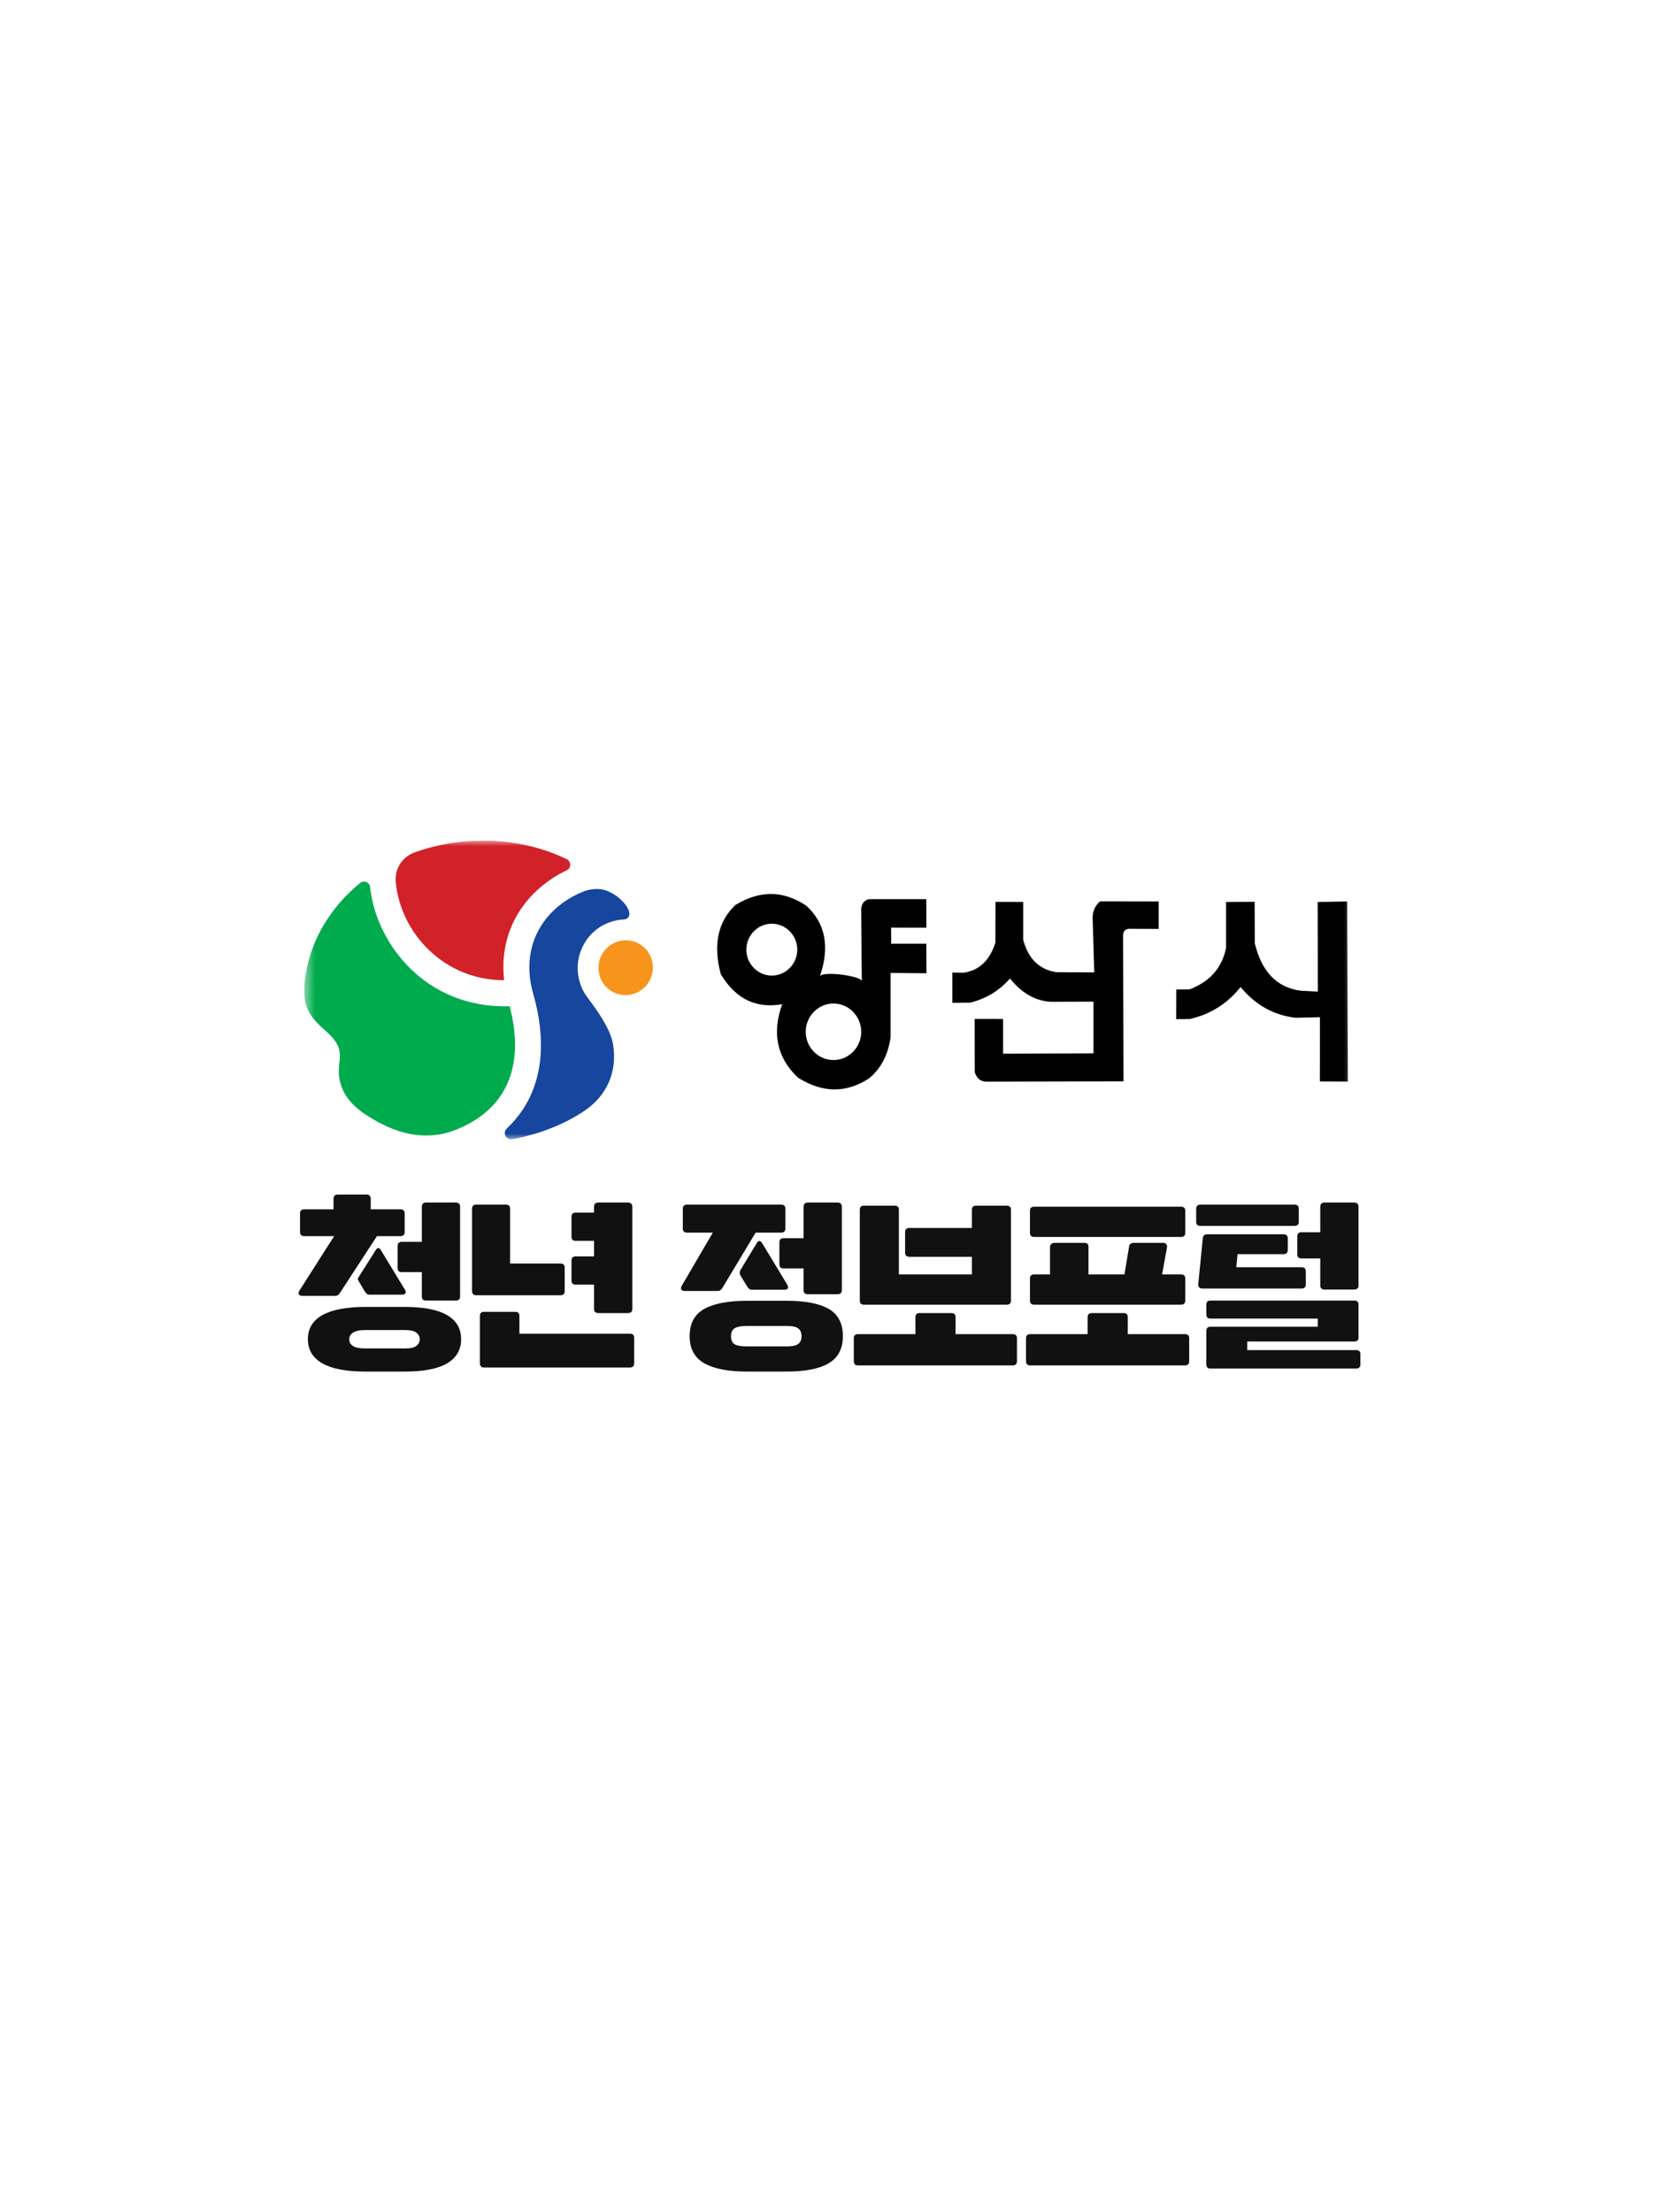 <svg width="150" height="200" viewBox="0 0 150 200" fill="none" xmlns="http://www.w3.org/2000/svg">
<g clip-path="url(#clip0_217_1253)">
<mask id="mask0_217_1253" style="mask-type:luminance" maskUnits="userSpaceOnUse" x="27" y="76" width="96" height="27">
<path d="M122.5 76H27.5V103H122.5V76Z" fill="white"/>
</mask>
<g mask="url(#mask0_217_1253)">
<path d="M45.806 102.035C46.363 101.515 46.851 100.943 47.263 100.324C49.069 97.601 49.398 93.99 48.217 89.873C47.837 88.555 47.761 87.278 47.989 86.084C48.199 84.973 48.665 83.958 49.373 83.066C50.248 81.959 51.436 81.111 52.813 80.576C52.813 80.576 53.843 80.168 54.786 80.503C55.73 80.838 56.503 81.566 56.814 82.221C56.972 82.556 56.98 83.098 56.373 83.128C54.942 83.2 53.359 84.023 52.604 85.745C51.848 87.467 52.38 89.101 52.936 89.917C53.449 90.67 55.177 92.756 55.44 94.463C55.813 96.873 54.902 99.021 52.882 100.397C50.284 102.166 47.411 102.8 46.33 102.989C45.734 103.095 45.423 102.41 45.817 102.035" fill="#16469E"/>
<path d="M37.445 77.081C41.579 75.563 46.822 75.541 51.245 77.675C51.621 77.857 51.697 78.461 51.234 78.683C47.787 80.328 45.044 83.827 45.583 88.617C40.227 88.632 36.234 84.438 35.783 79.764C35.656 78.446 36.466 77.442 37.449 77.078L37.445 77.081Z" fill="#D22229"/>
<path d="M46.081 90.972C47.339 95.727 46.313 100.095 41.25 102.126C38.46 103.248 35.775 102.527 33.13 100.816C31.15 99.534 30.452 97.998 30.669 96.196C30.785 95.243 30.908 94.474 29.412 93.171C27.728 91.701 27.131 90.638 27.724 87.616C28.378 84.296 30.384 81.588 32.566 79.826C32.917 79.542 33.423 79.775 33.466 80.201C33.983 85.239 38.449 91.209 46.081 90.972Z" fill="#00AB4E"/>
<path d="M59.032 87.474C59.032 88.843 57.926 89.957 56.568 89.964C55.209 89.971 54.11 88.868 54.11 87.499C54.11 86.131 55.216 85.017 56.575 85.01C57.934 85.002 59.032 86.105 59.029 87.474H59.032Z" fill="#F7941C"/>
<path fill-rule="evenodd" clip-rule="evenodd" d="M90.008 81.54L90.001 85.221C89.484 86.837 88.523 87.743 87.125 87.94L86.109 87.925V90.663L87.725 90.645C89.159 90.288 90.359 89.564 91.317 88.464C92.317 89.702 93.51 90.477 94.988 90.568L98.865 90.557V95.232L90.695 95.261V92.123L88.122 92.119L88.129 96.921C88.288 97.43 88.588 97.783 89.203 97.787L101.579 97.758L101.543 84.609C101.54 84.234 101.699 84.023 102.017 83.972L104.763 83.98V81.5L99.462 81.49C99.083 81.832 98.84 82.207 98.789 82.873L98.934 87.911L95.516 87.893C94.067 87.674 93.008 86.801 92.513 84.962V81.544L90.019 81.537L90.008 81.54Z" fill="black"/>
<path fill-rule="evenodd" clip-rule="evenodd" d="M110.856 81.555V85.691C110.473 87.602 109.291 88.778 107.557 89.447L106.353 89.455L106.346 92.141L107.578 92.127C109.493 91.683 110.968 90.729 112.171 89.236C113.526 90.885 115.192 91.788 117.147 92.014L119.344 91.963L119.337 97.769L121.87 97.78L121.805 81.497L119.138 81.548L119.152 89.648L117.646 89.571C115.34 89.291 114.05 87.726 113.454 85.287L113.44 81.526L110.859 81.548L110.856 81.555Z" fill="black"/>
<path fill-rule="evenodd" clip-rule="evenodd" d="M74.134 88.264C75.07 85.512 74.579 83.423 72.906 81.886C70.951 80.576 68.833 80.387 66.473 81.828C64.894 83.361 64.461 85.447 65.176 88.082C66.596 90.445 68.493 91.177 70.723 90.787C69.776 93.412 70.253 95.625 72.143 97.423C74.355 98.821 76.498 98.847 78.572 97.496C79.725 96.542 80.317 95.264 80.523 93.761V87.959L83.765 87.991L83.757 85.316H80.577L80.57 83.863L83.761 83.87L83.75 81.29H78.572C78.142 81.388 77.903 81.686 77.864 82.189L77.921 88.741C78.055 88.257 74.416 87.744 74.134 88.264ZM69.783 83.51C71.052 83.51 72.085 84.562 72.085 85.854C72.085 87.147 71.052 88.199 69.783 88.199C68.515 88.199 67.481 87.143 67.481 85.854C67.481 84.566 68.515 83.51 69.783 83.51ZM75.359 90.725C76.74 90.725 77.867 91.872 77.867 93.281C77.867 94.689 76.74 95.836 75.359 95.836C73.979 95.836 72.851 94.689 72.851 93.281C72.851 91.872 73.979 90.725 75.359 90.725Z" fill="black"/>
</g>
</g>
<path d="M33.035 124C31.328 124 30.031 123.753 29.146 123.26C28.273 122.755 27.837 122.027 27.837 121.077C27.837 120.116 28.273 119.388 29.146 118.895C30.031 118.402 31.328 118.155 33.035 118.155H36.588C38.295 118.155 39.573 118.402 40.421 118.895C41.269 119.388 41.692 120.116 41.692 121.077C41.692 122.027 41.269 122.755 40.421 123.26C39.573 123.753 38.295 124 36.588 124H33.035ZM27.127 109.702C27.127 109.455 27.258 109.332 27.519 109.332H30.156V108.388C30.156 108.129 30.287 108 30.548 108H33.129C33.391 108 33.521 108.129 33.521 108.388V109.332H36.214C36.463 109.332 36.588 109.455 36.588 109.702V111.385C36.588 111.632 36.463 111.755 36.214 111.755H34.082L30.754 116.86C30.704 116.946 30.642 117.02 30.567 117.082C30.492 117.131 30.399 117.156 30.287 117.156H27.351C27.201 117.156 27.096 117.119 27.033 117.045C26.983 116.959 26.99 116.848 27.052 116.712L30.212 111.755H27.519C27.258 111.755 27.127 111.632 27.127 111.385V109.702ZM38.532 117.582C38.271 117.582 38.14 117.458 38.14 117.212V115.01H36.326C36.077 115.01 35.952 114.887 35.952 114.64V112.661C35.952 112.402 36.077 112.273 36.326 112.273H38.14V109.11C38.14 108.851 38.271 108.721 38.532 108.721H41.206C41.468 108.721 41.599 108.851 41.599 109.11V117.212C41.599 117.458 41.468 117.582 41.206 117.582H38.532ZM33.409 117.045C33.309 117.045 33.228 117.02 33.166 116.971C33.104 116.922 33.041 116.848 32.979 116.749L32.4 115.769C32.362 115.682 32.343 115.633 32.343 115.621C32.343 115.608 32.368 115.559 32.418 115.473L33.951 113.05C34.126 112.754 34.294 112.754 34.456 113.05L36.625 116.62C36.7 116.743 36.706 116.848 36.644 116.934C36.582 117.008 36.482 117.045 36.345 117.045H33.409ZM36.588 121.91C37.111 121.91 37.467 121.83 37.654 121.669C37.853 121.509 37.953 121.312 37.953 121.077C37.953 120.843 37.853 120.646 37.654 120.486C37.467 120.325 37.111 120.245 36.588 120.245H33.035C32.512 120.245 32.138 120.325 31.913 120.486C31.689 120.634 31.577 120.831 31.577 121.077C31.577 121.336 31.689 121.54 31.913 121.688C32.138 121.836 32.512 121.91 33.035 121.91H36.588Z" fill="#111111"/>
<path d="M56.965 120.578C57.214 120.578 57.339 120.701 57.339 120.948V123.26C57.339 123.507 57.214 123.63 56.965 123.63H43.764C43.515 123.63 43.39 123.507 43.39 123.26V118.969C43.39 118.722 43.515 118.599 43.764 118.599H46.588C46.837 118.599 46.962 118.722 46.962 118.969V120.578H56.965ZM54.104 118.71C53.842 118.71 53.711 118.587 53.711 118.34V116.139H52.047C51.798 116.139 51.673 116.015 51.673 115.769V113.975C51.673 113.716 51.798 113.586 52.047 113.586H53.711V112.18H52.047C51.798 112.18 51.673 112.057 51.673 111.81V110.016C51.673 109.757 51.798 109.628 52.047 109.628H53.711V109.11C53.711 108.851 53.842 108.721 54.104 108.721H56.778C57.04 108.721 57.17 108.851 57.17 109.11V118.34C57.17 118.587 57.04 118.71 56.778 118.71H54.104ZM43.054 117.101C42.804 117.101 42.68 116.971 42.68 116.712V109.276C42.68 109.03 42.804 108.906 43.054 108.906H45.746C45.995 108.906 46.12 109.03 46.12 109.276V114.234H50.682C50.932 114.234 51.056 114.357 51.056 114.603V116.731C51.056 116.977 50.932 117.101 50.682 117.101H43.054Z" fill="#111111"/>
<path d="M67.553 124C65.845 124 64.549 123.747 63.664 123.242C62.791 122.736 62.355 121.922 62.355 120.8C62.355 119.653 62.791 118.833 63.664 118.34C64.549 117.847 65.845 117.6 67.553 117.6H71.106C72.813 117.6 74.091 117.847 74.939 118.34C75.786 118.833 76.21 119.653 76.21 120.8C76.21 121.922 75.786 122.736 74.939 123.242C74.091 123.747 72.813 124 71.106 124H67.553ZM61.738 109.276C61.738 109.03 61.869 108.906 62.131 108.906H70.619C70.881 108.906 71.012 109.03 71.012 109.276V111.071C71.012 111.317 70.881 111.44 70.619 111.44H68.32L65.328 116.416C65.278 116.503 65.216 116.576 65.141 116.638C65.066 116.687 64.973 116.712 64.861 116.712H61.925C61.775 116.712 61.669 116.675 61.607 116.601C61.557 116.515 61.563 116.404 61.626 116.268L64.449 111.44H62.131C61.869 111.44 61.738 111.317 61.738 111.071V109.276ZM73.05 117.008C72.788 117.008 72.657 116.885 72.657 116.638V114.677H70.844C70.594 114.677 70.47 114.554 70.47 114.308V112.328C70.47 112.069 70.594 111.94 70.844 111.94H72.657V109.11C72.657 108.851 72.788 108.721 73.05 108.721H75.724C75.986 108.721 76.117 108.851 76.117 109.11V116.638C76.117 116.885 75.986 117.008 75.724 117.008H73.05ZM67.983 116.601C67.883 116.601 67.802 116.576 67.74 116.527C67.678 116.478 67.615 116.404 67.553 116.305L66.936 115.288C66.861 115.128 66.867 114.967 66.955 114.807L68.413 112.402C68.488 112.267 68.569 112.199 68.656 112.199C68.756 112.199 68.843 112.267 68.918 112.402L71.199 116.176C71.324 116.459 71.23 116.601 70.919 116.601H67.983ZM71.106 121.725C71.629 121.725 71.984 121.651 72.171 121.503C72.371 121.355 72.471 121.121 72.471 120.8C72.471 120.479 72.371 120.245 72.171 120.097C71.984 119.949 71.629 119.875 71.106 119.875H67.553C67.029 119.875 66.656 119.943 66.431 120.079C66.207 120.214 66.095 120.455 66.095 120.8C66.095 121.158 66.207 121.404 66.431 121.54C66.656 121.663 67.029 121.725 67.553 121.725H71.106Z" fill="#111111"/>
<path d="M78.114 117.951C77.864 117.951 77.74 117.828 77.74 117.582V109.369C77.74 109.122 77.864 108.999 78.114 108.999H80.9C81.149 108.999 81.274 109.122 81.274 109.369V115.214H87.874V113.623H82.227C81.966 113.623 81.835 113.494 81.835 113.235V111.385C81.835 111.138 81.966 111.015 82.227 111.015H87.874V109.369C87.874 109.122 88.005 108.999 88.267 108.999H91.015C91.277 108.999 91.408 109.122 91.408 109.369V117.582C91.408 117.828 91.277 117.951 91.015 117.951H78.114ZM77.59 123.445C77.328 123.445 77.198 123.316 77.198 123.057V120.985C77.198 120.738 77.328 120.615 77.59 120.615H82.769V119.08C82.769 118.833 82.894 118.71 83.143 118.71H86.023C86.272 118.71 86.397 118.833 86.397 119.08V120.615H91.557C91.819 120.615 91.95 120.738 91.95 120.985V123.057C91.95 123.316 91.819 123.445 91.557 123.445H77.59Z" fill="#111111"/>
<path d="M93.124 115.584C93.124 115.337 93.255 115.214 93.517 115.214H94.938V112.735C94.938 112.624 94.976 112.538 95.05 112.476C95.125 112.402 95.219 112.365 95.331 112.365H98.061C98.298 112.365 98.416 112.489 98.416 112.735V115.214H101.669L102.081 112.735C102.081 112.624 102.118 112.538 102.193 112.476C102.268 112.402 102.361 112.365 102.473 112.365H105.166C105.403 112.365 105.521 112.489 105.521 112.735L105.072 115.214H106.774C107.036 115.214 107.167 115.337 107.167 115.584V117.582C107.167 117.828 107.036 117.951 106.774 117.951H93.517C93.255 117.951 93.124 117.828 93.124 117.582V115.584ZM93.162 123.445C92.9 123.445 92.769 123.316 92.769 123.057V120.985C92.769 120.738 92.9 120.615 93.162 120.615H98.341V119.08C98.341 118.833 98.466 118.71 98.715 118.71H101.595C101.844 118.71 101.969 118.833 101.969 119.08V120.615H107.129C107.391 120.615 107.522 120.738 107.522 120.985V123.057C107.522 123.316 107.391 123.445 107.129 123.445H93.162ZM93.124 109.461C93.124 109.215 93.255 109.091 93.517 109.091H106.774C107.036 109.091 107.167 109.215 107.167 109.461V111.459C107.167 111.706 107.036 111.829 106.774 111.829H93.517C93.255 111.829 93.124 111.706 93.124 111.459V109.461Z" fill="#111111"/>
<path d="M108.154 109.276C108.154 109.03 108.285 108.906 108.547 108.906H117.035C117.297 108.906 117.428 109.03 117.428 109.276V110.479C117.428 110.713 117.297 110.83 117.035 110.83H108.547C108.285 110.83 108.154 110.713 108.154 110.479V109.276ZM119.765 116.583C119.504 116.583 119.373 116.459 119.373 116.213V113.771H117.671C117.422 113.771 117.297 113.648 117.297 113.401V111.792C117.297 111.533 117.422 111.403 117.671 111.403H119.373V109.11C119.373 108.851 119.504 108.721 119.765 108.721H122.439C122.701 108.721 122.832 108.851 122.832 109.11V116.213C122.832 116.459 122.701 116.583 122.439 116.583H119.765ZM109.444 123.723C109.195 123.723 109.07 123.599 109.07 123.353V120.338C109.07 120.079 109.195 119.949 109.444 119.949H119.148V119.209H109.444C109.195 119.209 109.07 119.086 109.07 118.839V117.951C109.07 117.705 109.195 117.582 109.444 117.582H122.458C122.707 117.582 122.832 117.705 122.832 117.951V120.911C122.832 121.158 122.707 121.281 122.458 121.281H112.772V122.058H122.626C122.875 122.058 123 122.181 123 122.428V123.353C123 123.599 122.875 123.723 122.626 123.723H109.444ZM108.734 116.49C108.609 116.49 108.509 116.459 108.434 116.398C108.36 116.336 108.329 116.237 108.341 116.102L108.752 111.94C108.777 111.706 108.908 111.588 109.145 111.588H116.044C116.306 111.588 116.437 111.712 116.437 111.958V113.013C116.437 113.259 116.306 113.383 116.044 113.383H111.894L111.781 114.566H117.671C117.933 114.566 118.064 114.69 118.064 114.936V116.12C118.064 116.367 117.933 116.49 117.671 116.49H108.734Z" fill="#111111"/>
<defs>
<clipPath id="clip0_217_1253">
<rect width="95" height="27" fill="white" transform="translate(27.5 76)"/>
</clipPath>
</defs>
</svg>
